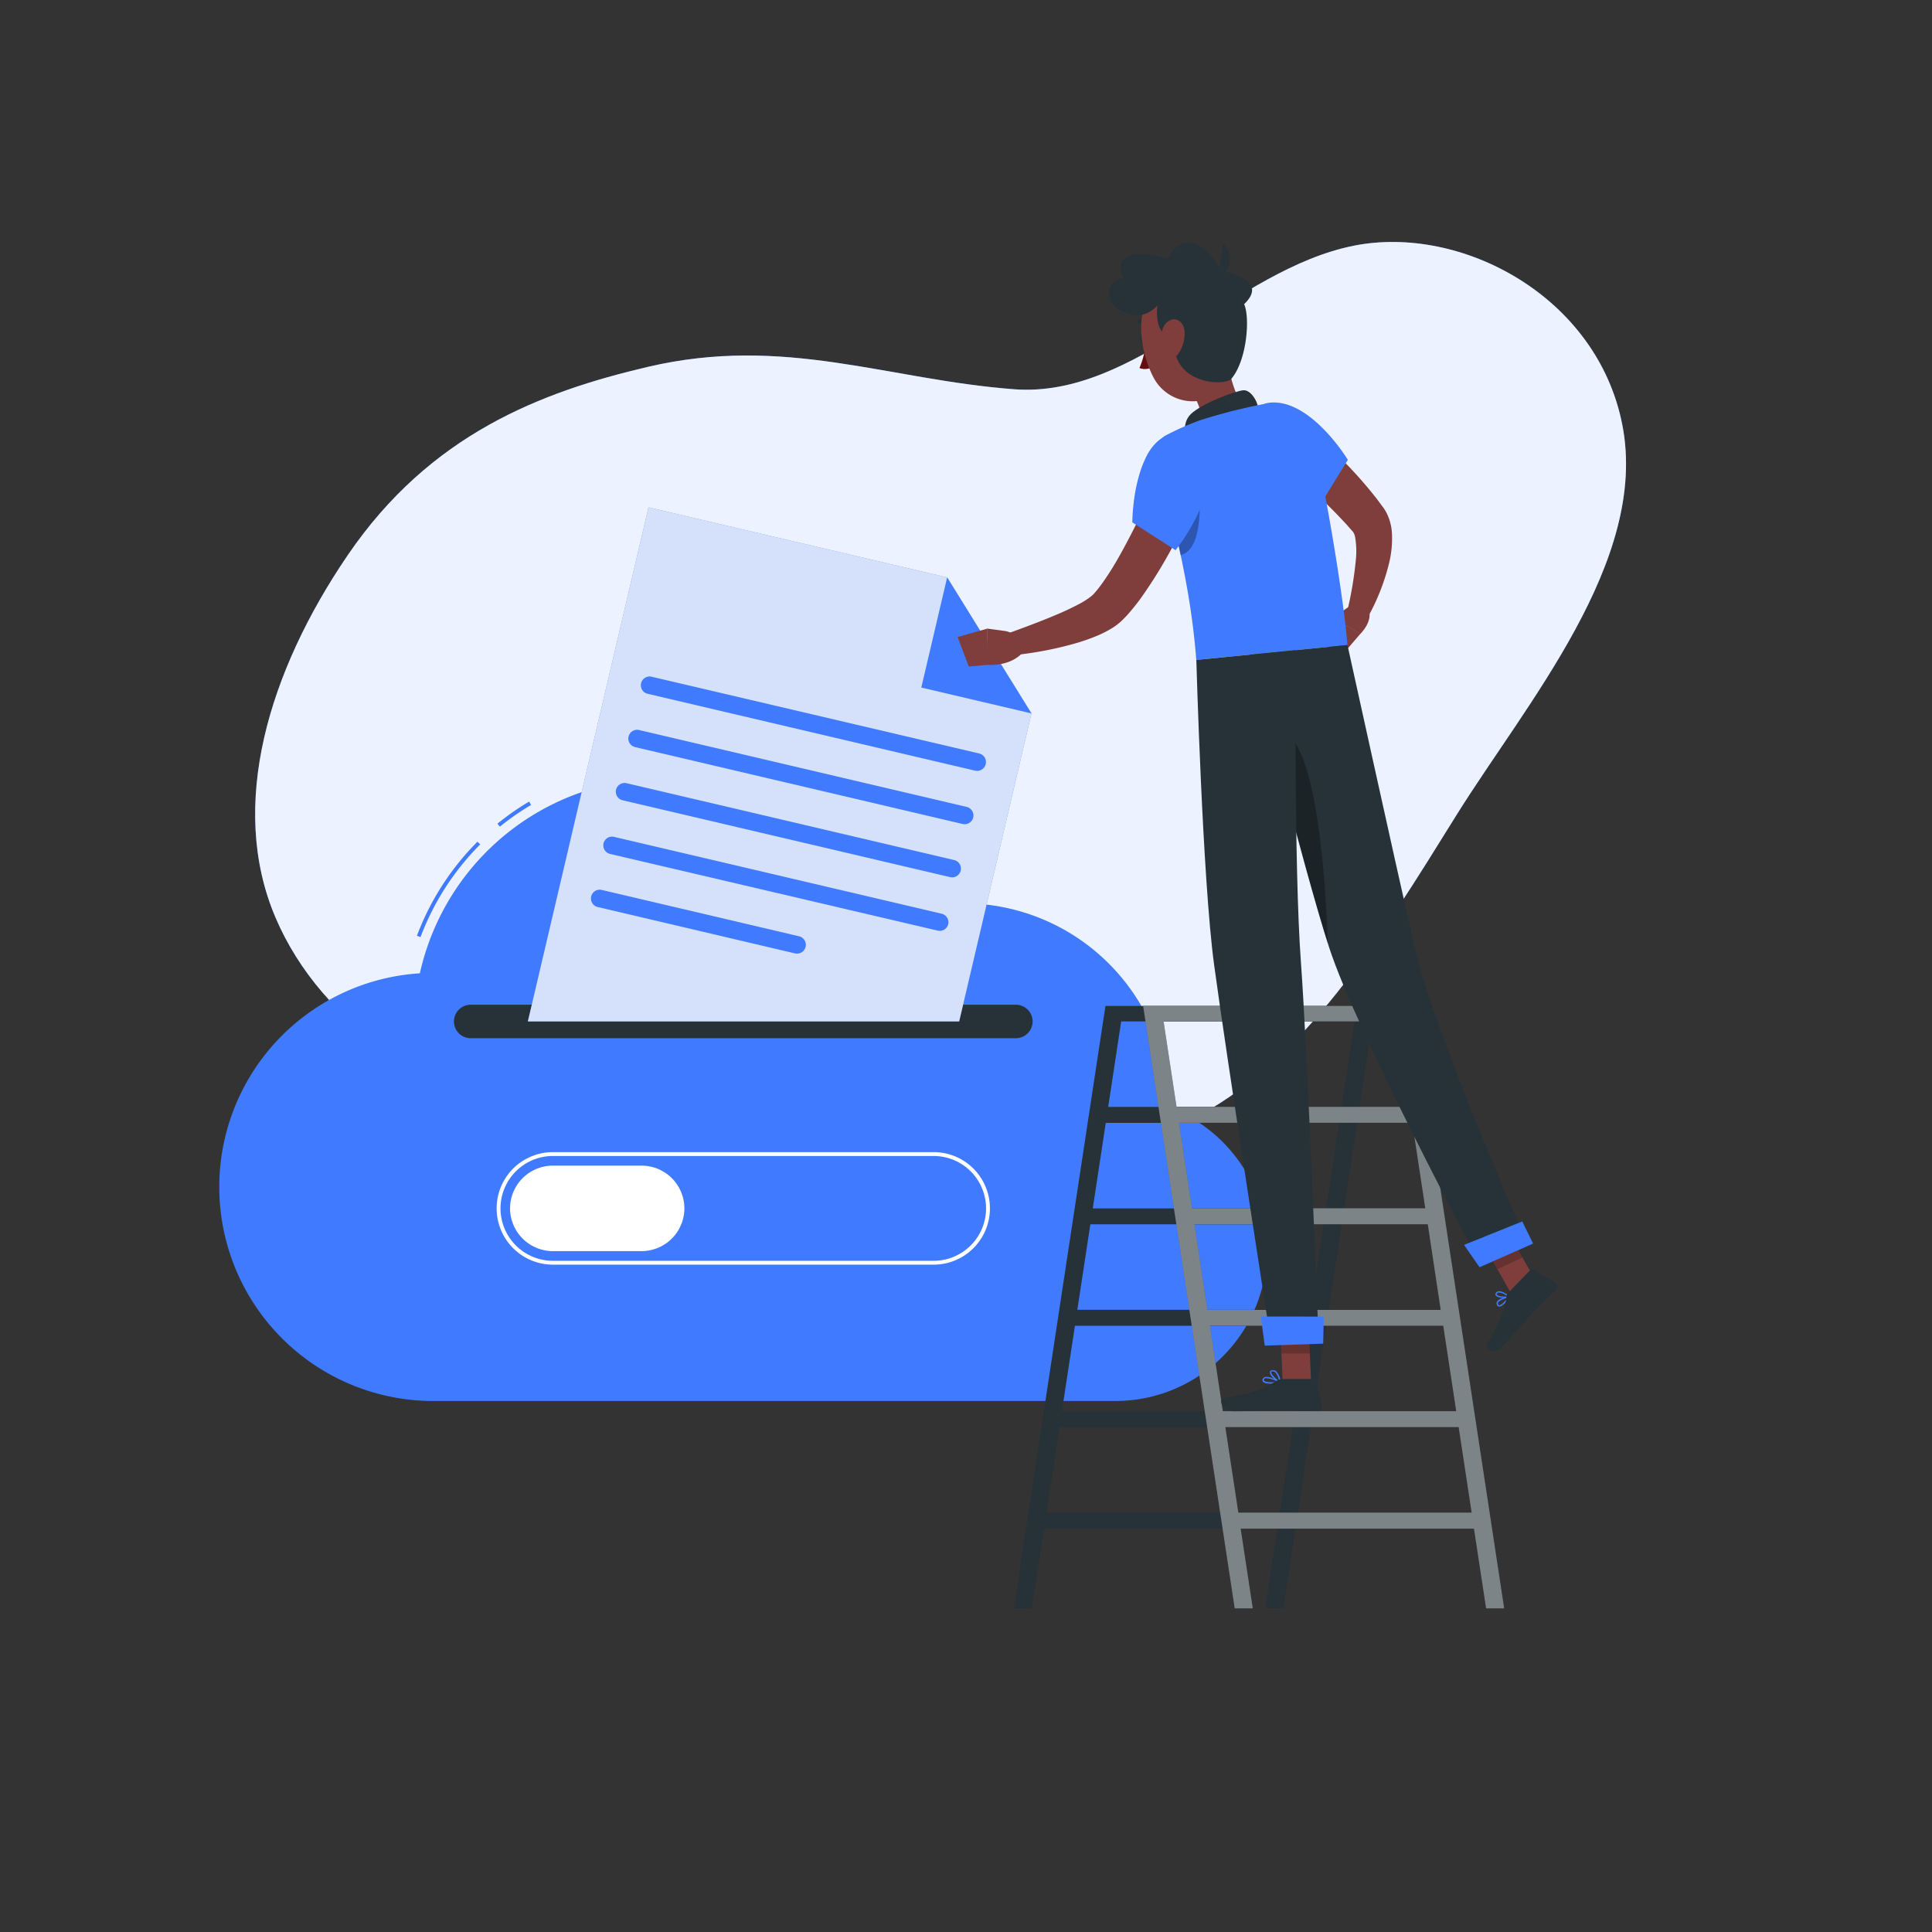 <svg xmlns="http://www.w3.org/2000/svg" viewBox="0 0 500 500"><rect x="0" y="0" width="500" height="500" fill="#333333" stroke="none"/><g id="freepik--background-simple--inject-12"><path d="M262.46,100.74c-32.8-2.48-59.42-14.06-94.72-5.81-27.66,6.47-56.42,17.41-77.8,48.83C69.56,173.7,59,208.46,71.26,237.36c12.14,28.57,42.3,47.16,69.41,48.87,14.46.91,29.28-4.92,44.17-8.21,16.41-3.63,30.5-1,44.68,4.63,24.9,9.83,48,22.19,78.12,7.4,29.55-14.5,49.57-47.39,69.22-79,18-28.91,49.87-65.81,43-101.06-6.49-33.33-41.75-51.94-69.5-46.4C319.46,69.77,293.91,103.12,262.46,100.74Z" style="fill:#407BFF"></path><path d="M262.46,100.74c-32.8-2.48-59.42-14.06-94.72-5.81-27.66,6.47-56.42,17.41-77.8,48.83C69.56,173.7,59,208.46,71.26,237.36c12.14,28.57,42.3,47.16,69.41,48.87,14.46.91,29.28-4.92,44.17-8.21,16.41-3.63,30.5-1,44.68,4.63,24.9,9.83,48,22.19,78.12,7.4,29.55-14.5,49.57-47.39,69.22-79,18-28.91,49.87-65.81,43-101.06-6.49-33.33-41.75-51.94-69.5-46.4C319.46,69.77,293.91,103.12,262.46,100.74Z" style="fill:#fff;opacity:0.9"></path></g><g id="freepik--Cloud--inject-12"><path d="M129.37,213.94l-.63-.77a66.77,66.77,0,0,1,8.2-5.72l.51.87A65.79,65.79,0,0,0,129.37,213.94Z" style="fill:#407BFF"></path><path d="M108.83,242.52l-.93-.35a68.71,68.71,0,0,1,15.67-24.35l.71.71A67.82,67.82,0,0,0,108.83,242.52Z" style="fill:#407BFF"></path><path d="M302.57,286.59a53.28,53.28,0,0,0-73.21-48.95,64.38,64.38,0,0,0-120.7,14.25,55.4,55.4,0,0,0,3.61,110.69H288.59a39.28,39.28,0,0,0,14-76Z" style="fill:#407BFF"></path><path d="M262.91,268.69H121.81a4.35,4.35,0,0,1-4.33-4.34h0a4.34,4.34,0,0,1,4.33-4.33h141.1a4.34,4.34,0,0,1,4.33,4.33h0A4.35,4.35,0,0,1,262.91,268.69Z" style="fill:#263238"></path><path d="M241.63,327.29H143.09a14.56,14.56,0,1,1,0-29.12h98.54a14.56,14.56,0,1,1,0,29.12Zm-98.54-28.12a13.56,13.56,0,1,0,0,27.12h98.54a13.56,13.56,0,1,0,0-27.12Z" style="fill:#fff"></path><path d="M166.11,323.79h-23A11.1,11.1,0,0,1,132,312.73h0a11.1,11.1,0,0,1,11.06-11.07h23a11.1,11.1,0,0,1,11.06,11.07h0A11.1,11.1,0,0,1,166.11,323.79Z" style="fill:#fff"></path><polygon points="266.94 184.63 248.23 264.35 136.61 264.35 167.83 131.3 245.12 149.43 266.94 184.63" style="fill:#407BFF"></polygon><polygon points="266.94 184.63 248.23 264.35 136.61 264.35 167.83 131.3 245.12 149.43 266.94 184.63" style="fill:#fafafa;opacity:0.8"></polygon><path d="M252.38,199.45l-84.78-19.9a2.26,2.26,0,0,1-1.69-2.72h0a2.27,2.27,0,0,1,2.72-1.7L253.42,195a2.28,2.28,0,0,1,1.69,2.73h0A2.29,2.29,0,0,1,252.38,199.45Z" style="fill:#407BFF"></path><path d="M249.14,213.25l-84.78-19.9a2.27,2.27,0,0,1-1.69-2.73h0a2.28,2.28,0,0,1,2.73-1.69l84.78,19.9a2.27,2.27,0,0,1,1.69,2.72h0A2.28,2.28,0,0,1,249.14,213.25Z" style="fill:#407BFF"></path><path d="M245.9,227l-84.78-19.89a2.28,2.28,0,0,1-1.69-2.73h0a2.29,2.29,0,0,1,2.73-1.69l84.78,19.89a2.27,2.27,0,0,1,1.69,2.73h0A2.27,2.27,0,0,1,245.9,227Z" style="fill:#407BFF"></path><path d="M242.67,240.84,157.88,221a2.29,2.29,0,0,1-1.69-2.73h0a2.28,2.28,0,0,1,2.73-1.69l84.78,19.89a2.29,2.29,0,0,1,1.7,2.73h0A2.27,2.27,0,0,1,242.67,240.84Z" style="fill:#407BFF"></path><path d="M205.72,246.73l-51.07-12A2.27,2.27,0,0,1,153,232h0a2.26,2.26,0,0,1,2.72-1.69l51.08,12a2.27,2.27,0,0,1,1.69,2.73h0A2.27,2.27,0,0,1,205.72,246.73Z" style="fill:#407BFF"></path><polygon points="266.94 184.63 238.43 177.94 245.12 149.43 266.94 184.63" style="fill:#407BFF"></polygon></g><g id="freepik--Character--inject-12"><path d="M286.09,260.33l-23.7,155.91h4.68l3.13-20.63h60.38l-3.13,20.63h4.68l23.7-155.91Zm45.12,131.15H270.83l3.37-22.12h60.38Zm4-26.25H274.82l3.37-22.12h60.38Zm4-26.25H278.81l3.37-22.12h60.38Zm4-26.25H282.81l3.36-22.13h60.38ZM286.8,286.47l3.36-22.12h60.38l-3.36,22.12Z" style="fill:#263238"></path><path d="M365.58,260.33H295.84l23.7,155.91h4.68l-3.14-20.63h60.38l3.14,20.63h4.68Zm-64.45,4h60.38l3.36,22.12H304.49Zm4,26.25H365.5l3.36,22.13H308.48Zm4,26.26h60.38L372.85,339H312.47Zm4,26.25h60.38l3.36,22.12H316.46Zm7.35,48.37-3.36-22.12h60.38l3.36,22.12Z" style="fill:#263238"></path><path d="M365.58,260.33H295.84l23.7,155.91h4.68l-3.14-20.63h60.38l3.14,20.63h4.68Zm-64.45,4h60.38l3.36,22.12H304.49Zm4,26.25H365.5l3.36,22.13H308.48Zm4,26.26h60.38L372.85,339H312.47Zm4,26.25h60.38l3.36,22.12H316.46Zm7.35,48.37-3.36-22.12h60.38l3.36,22.12Z" style="fill:#fff;opacity:0.4"></path><path d="M335.7,108.58c2,1.54,3.76,3.08,5.58,4.68s3.56,3.24,5.28,4.93a111,111,0,0,1,9.76,10.92l1.12,1.51.56.75a11.26,11.26,0,0,1,.85,1.39,13.38,13.38,0,0,1,1.38,5.18,26.88,26.88,0,0,1-.85,8.25,55.75,55.75,0,0,1-5.54,13.8l-5.11-2.08a97.08,97.08,0,0,0,2.17-13.11,21.87,21.87,0,0,0-.18-5.71,3.94,3.94,0,0,0-.59-1.51c-.05-.05-.07-.05-.1-.08l-.54-.61-1.08-1.23c-3-3.24-6.16-6.4-9.5-9.44s-6.8-6.1-10.16-8.94Z" style="fill:#7f3e3b"></path><path d="M350.76,155.85l-5.75,4,7,4.24s3.61-3.45,2.06-6.65Z" style="fill:#7f3e3b"></path><polygon points="342.15 166.42 347.45 169.39 352.05 164.04 345.01 159.81 342.15 166.42" style="fill:#7f3e3b"></polygon><path d="M296.55,87.68c.16.65-.05,1.26-.47,1.37s-.9-.33-1.07-1,.05-1.26.47-1.37S296.38,87,296.55,87.68Z" style="fill:#263238"></path><path d="M296.56,88.93a23.8,23.8,0,0,1-1.67,6.32,3.87,3.87,0,0,0,3.24-.21Z" style="fill:#630f0f"></path><path d="M297.92,83.51a.39.39,0,0,1-.24,0,3.14,3.14,0,0,0-2.83.19.39.39,0,0,1-.45-.63,3.88,3.88,0,0,1,3.57-.29.39.39,0,0,1-.05.74Z" style="fill:#263238"></path><path d="M317.05,89.5c.93,6.1,2.24,15.45,7.6,17.81,0,0,.52,6.34-10.07,10.15-11.64,4.19-7.64-3.77-7.64-3.77,5.81-3.81,3.95-8.46,1.25-12.49Z" style="fill:#7f3e3b"></path><path d="M325.65,106c0-1.91-1.95-5.22-3.92-5-2.17.25-10.45,3.3-13.47,6.09s-.88,7.68-.88,7.68Z" style="fill:#263238"></path><path d="M389.5,337.2c-.52.54-1.11,1-1.57.93-.2,0-.46-.14-.59-.58a.8.8,0,0,1,.09-.67c.56-.95,3-1.44,3.07-1.46a.18.18,0,0,1,.18.07.19.19,0,0,1,0,.19A9.36,9.36,0,0,1,389.5,337.2Zm-1.64-.31a.75.75,0,0,0-.14.17.49.49,0,0,0-.05.39c.1.31.25.33.3.34.51.06,1.56-1,2.19-1.93A5.63,5.63,0,0,0,387.86,336.89Z" style="fill:#407BFF"></path><path d="M390.66,335.71a.18.18,0,0,1-.07.05c-.83.26-3,.19-3.49-.49a.58.58,0,0,1,.06-.71.94.94,0,0,1,.68-.38c1.09-.13,2.74,1.22,2.81,1.28a.17.17,0,0,1,.06.16A.19.19,0,0,1,390.66,335.71Zm-3.17-1s0,0-.05.06c-.14.18-.08.26-.05.3.28.4,1.81.58,2.75.43a4.14,4.14,0,0,0-2.26-1A.55.55,0,0,0,387.49,334.71Z" style="fill:#407BFF"></path><path d="M329,358.1c-.94,0-1.85-.13-2.16-.55a.67.67,0,0,1,0-.76.87.87,0,0,1,.55-.41c1.22-.33,3.79,1.13,3.9,1.2a.16.16,0,0,1,.08.17.17.17,0,0,1-.14.15A13.19,13.19,0,0,1,329,358.1Zm-1.16-1.42a1.18,1.18,0,0,0-.34,0,.51.51,0,0,0-.34.24c-.12.22-.08.32,0,.39.34.47,2.19.48,3.56.29A7.88,7.88,0,0,0,327.85,356.68Z" style="fill:#407BFF"></path><path d="M331.23,357.9a.1.1,0,0,1-.07,0c-.89-.39-2.64-2-2.51-2.81,0-.2.17-.44.65-.49a1.3,1.3,0,0,1,1,.3,4.88,4.88,0,0,1,1.14,2.83.17.17,0,0,1-.07.16A.17.17,0,0,1,331.23,357.9Zm-1.79-3h-.11c-.31,0-.33.15-.34.19-.08.5,1.12,1.75,2,2.29a4,4,0,0,0-1-2.26A.92.92,0,0,0,329.44,354.92Z" style="fill:#407BFF"></path><polygon points="339.31 357.73 331.96 357.73 331.23 340.71 338.58 340.71 339.31 357.73" style="fill:#7f3e3b"></polygon><polygon points="398.18 332.81 391.38 335.28 382.74 320.04 389.54 317.57 398.18 332.81" style="fill:#7f3e3b"></polygon><path d="M390.31,334.61l5.74-5.94a.65.65,0,0,1,.79-.1l5.7,3.5a1.08,1.08,0,0,1,.19,1.68c-2,2-3.13,2.93-5.65,5.54-1.56,1.6-6.18,7-8.32,9.26s-4.62.38-3.94-.72c3.05-4.93,4.89-9.62,5-12.05A1.77,1.77,0,0,1,390.31,334.61Z" style="fill:#263238"></path><path d="M332,356.88h8a.64.64,0,0,1,.63.5l1.45,6.53a1.06,1.06,0,0,1-1.06,1.3c-2.89,0-7.07-.21-10.71-.21-4.25,0-6.11.23-11.1.23-3,0-3.85-3.05-2.59-3.33,5.75-1.26,8.62-1.39,13.59-4.45A3.44,3.44,0,0,1,332,356.88Z" style="fill:#263238"></path><path d="M312.05,123.17c-1.13,2.85-2.33,5.5-3.57,8.22s-2.56,5.36-3.92,8A122.12,122.12,0,0,1,295.11,155c-.93,1.26-1.93,2.51-3,3.75-.55.63-1.11,1.21-1.77,1.86a15.77,15.77,0,0,1-2.49,1.92,29.07,29.07,0,0,1-4.62,2.29c-1.5.61-3,1.11-4.47,1.55a91.8,91.8,0,0,1-17.75,3.3l-1.12-5.4c5.35-1.93,10.79-3.94,15.8-6.18,1.24-.58,2.46-1.17,3.6-1.78a20.25,20.25,0,0,0,3-1.91,5.79,5.79,0,0,0,.89-.83c.35-.41.77-.89,1.15-1.38.77-1,1.53-2.06,2.26-3.19,1.49-2.22,2.87-4.63,4.2-7.08s2.63-5,3.87-7.5c2.49-5.07,4.9-10.32,7.12-15.45Z" style="fill:#7f3e3b"></path><path d="M328.82,104.19c10.54-.82,20,14.81,20,14.81l-7.57,12.3a54.61,54.61,0,0,1-15-8.93C319.08,116.14,321.62,104.76,328.82,104.19Z" style="fill:#407BFF"></path><path d="M328.16,117.36l11.09,14.93-.5.61s-3.82-3-8.24-7.34Z" style="opacity:0.3"></path><path d="M299.59,115.84c-.59,5.15,8,27.93,10,54.95l39.11-3.85c-.28-5.18-3.14-27-8.32-51.63-1.43-6.8-6.7-12-13.51-10.67l-.19,0a143.37,143.37,0,0,0-16.18,4.15,71.74,71.74,0,0,0-8.76,3.87A4.07,4.07,0,0,0,299.59,115.84Z" style="fill:#407BFF"></path><path d="M303.55,134.76c.66,2.75,1.35,5.73,2,8.9,5.95-1.41,4.8-14.6,4.92-14.77Z" style="opacity:0.3"></path><path d="M312.33,118.39c3,10.29-8.1,24-8.1,24l-11.18-7.2s-.08-9.43,3.49-16.79C301.07,109.08,310.19,111.05,312.33,118.39Z" style="fill:#407BFF"></path><path d="M260,163.29l-4.49-.61.07,9.38s6.05.62,9.41-3.55l-.66-1.76A5.41,5.41,0,0,0,260,163.29Z" style="fill:#7f3e3b"></path><polygon points="247.84 164.85 250.71 172.49 255.62 172.06 255.55 162.68 247.84 164.85" style="fill:#7f3e3b"></polygon><polygon points="331.23 340.72 331.64 350.28 338.99 350.28 338.58 340.72 331.23 340.72" style="opacity:0.2"></polygon><polygon points="389.54 317.57 382.74 320.04 387.52 328.48 394 325.42 389.54 317.57" style="opacity:0.2"></polygon><path d="M317.76,80.78c1.55,8.07,2.87,12.71-.1,17.82-4.46,7.68-15.2,6.55-19.12-.89C295,91,293.06,78.94,300,73.79A11.2,11.2,0,0,1,317.76,80.78Z" style="fill:#7f3e3b"></path><path d="M304.17,86.17c-4.92,2.46-5-5.4-4.61-7.07-1.85,1.78-4.35,3.57-8.89,1.61-5.58-2.41-4-8.71,0-8.63,0,0-3-5.7,3.56-6.3A21.75,21.75,0,0,1,302.17,67s2.43-6.37,8.35-3.28c3.13,1.63,5.63,6.45,5.63,6.45s12.75,1.89,5.83,8.55c1.57,3.42.74,14.55-3.31,19.31C316.9,100.11,301.75,99.5,304.17,86.17Z" style="fill:#263238"></path><path d="M313.94,73.42s2.31-3.19,2.5-10.55C321.83,68.73,313.94,73.42,313.94,73.42Z" style="fill:#263238"></path><path d="M306.56,85.72A9.26,9.26,0,0,1,305,91.48c-1.5,2.23-3.54,1.27-4.2-1.08-.6-2.11-.54-5.82,1.49-7.22S306.35,83.26,306.56,85.72Z" style="fill:#7f3e3b"></path><path d="M323.48,169.43s13.8,55,20.42,75.53c7.24,22.44,38.66,81.27,38.66,81.27l12.33-5.37s-23.78-53.56-28.86-76c-5.51-24.32-17.31-77.94-17.31-77.94Z" style="fill:#263238"></path><path d="M378.91,322.17c-.05,0,4,5.79,4,5.79l13.85-6.12-2.8-5.73Z" style="fill:#407BFF"></path><path d="M330.69,188.82c9.78.93,12.28,36.81,12.94,55.33-4.05-12.74-10.56-37.37-15.08-54.86A3.33,3.33,0,0,1,330.69,188.82Z" style="opacity:0.3"></path><path d="M309.61,170.79s1.59,56.52,4.58,78.74c3.11,23.11,14.61,97,14.61,97h12.45s-2.88-74.62-4.57-97.45c-1.84-24.89-1.36-80.84-1.36-80.84Z" style="fill:#263238"></path><path d="M326.32,340.72c-.05,0,1,7.53,1,7.53l15.13-.52.14-7Z" style="fill:#407BFF"></path></g></svg>